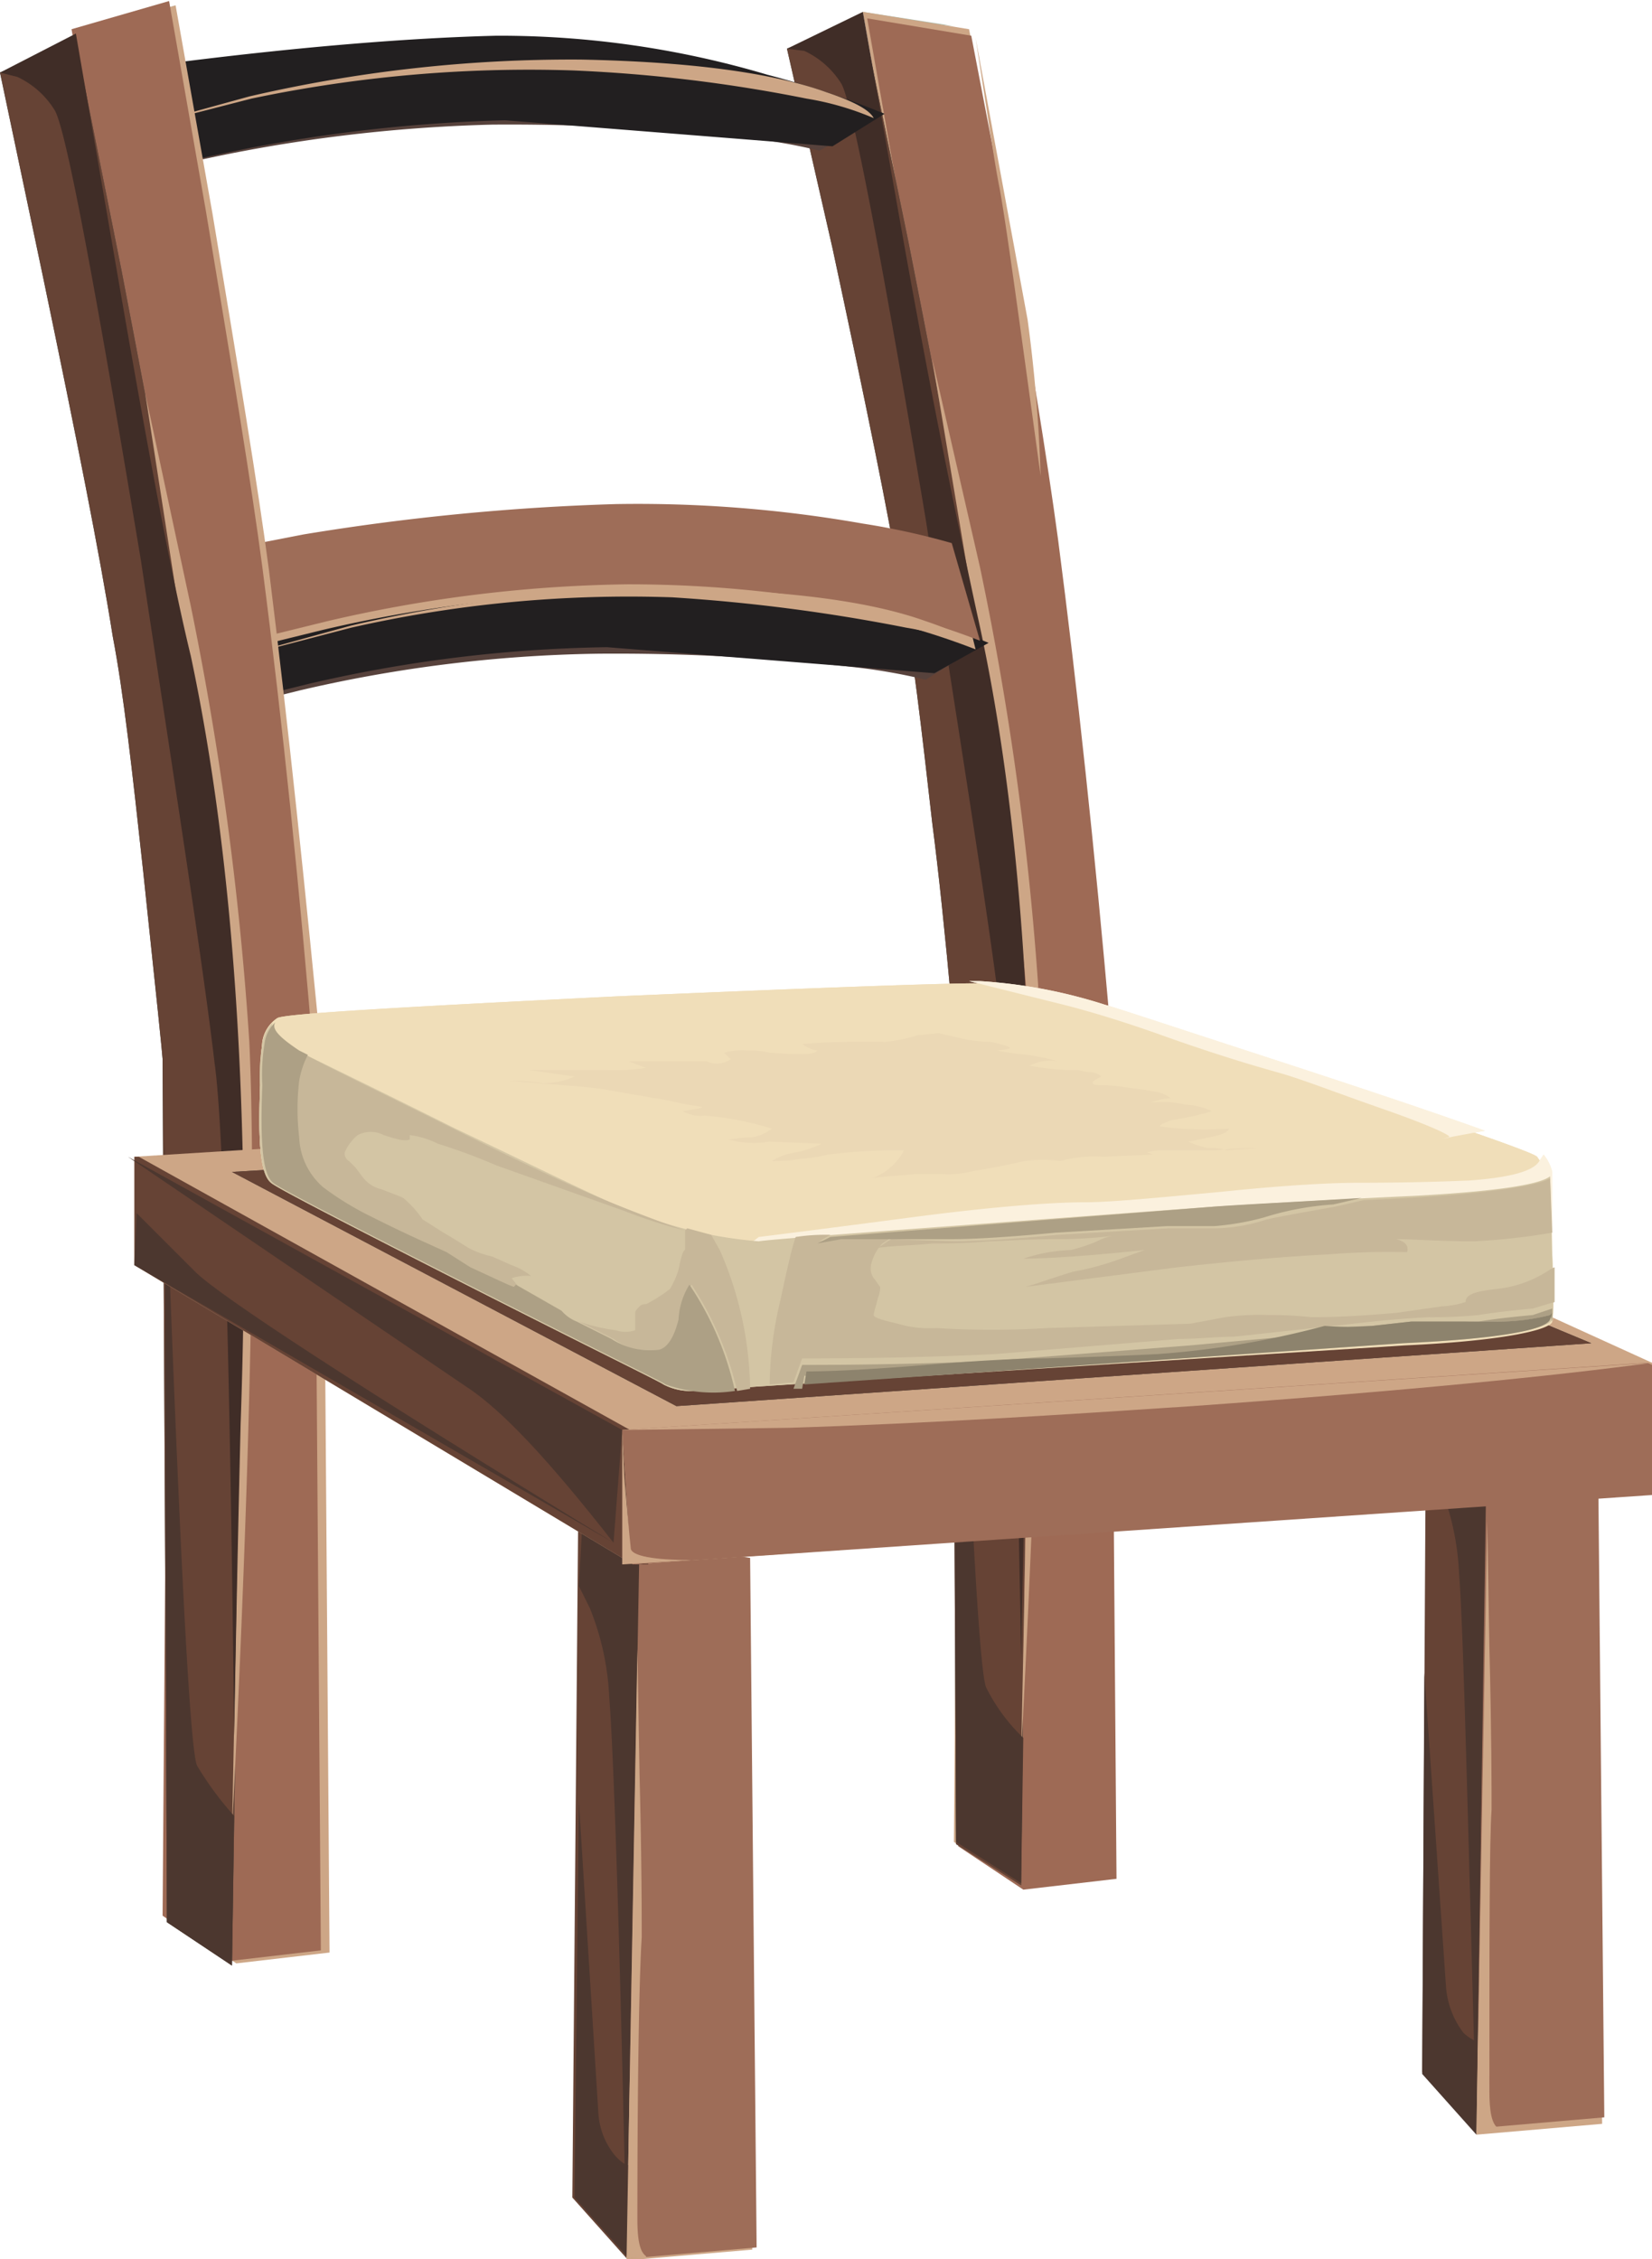 <svg height="104.14" viewBox="0 0 76.2 104.1" width="76.16" xmlns="http://www.w3.org/2000/svg"><path d="m28.9 71.1 5.5.8.3 31.8-5.8.5c0-5.4-.1-10.8-.1-16.2 0-11 0-16.6.1-16.9z" fill="#cda686"/><path d="m29.1 71 5.5.8.3 31.8-5.8.5c0-5.4-.1-10.8-.1-16.2-.1-11 0-16.6.1-16.9z" fill="#9e6d58"/><path d="m29.4 69.1-.5 35-2.5-2.8.3-35z" fill="#664335"/><path d="m26.7 73.1.2-3.6 2.6 1.5-.6 33c-.3-14.7-.6-23.3-.8-25.8a12.4 12.4 0 0 0 -.9-4.1z" fill="#4c372f"/><path d="m27.6 97.4a3.4 3.4 0 0 0  .8 2c .2.2.4.4.6.4v4.3l-2.5-2.8.2-18.3z" fill="#4c372f"/><path d="m29.4 76 .1 5.8c.1 4 .1 6.5.1 7.5-.1 1.5-.2 5.8-.2 13 0 .9.1 1.5.4 1.7a.1.1 0 0 0  .1.1h-1z" fill="#cda686"/><path d="m68.1 65.3 5.5.8.3 31.8-5.8.5c0-5.4-.1-10.8-.1-16.2-.1-11 0-16.6.1-16.9z" fill="#cda686"/><path d="m68.2 65.1 5.5.8.3 31.7-5.8.5c0-5.4-.1-10.8-.1-16.2 0-10.9 0-16.5.1-16.8z" fill="#9e6d58"/><path d="m68.6 63.3-.5 35-2.5-2.8.2-35z" fill="#664335"/><path d="m65.8 67.3.2-3.7 2.6 1.5-.5 33.1c-.4-14.6-.6-23.2-.8-25.7a12.4 12.4 0 0 0 -.9-4.1z" fill="#4c372f"/><path d="m66.7 91.6a4 4 0 0 0  .8 2.1 2.1 2.1 0 0 0  .6.4v4.3l-2.5-2.8.1-18.5z" fill="#4c372f"/><path d="m68.6 70.1.1 5.8c.1 4 .1 6.5.1 7.5-.1 1.5-.1 5.8-.1 13 0 .9.1 1.5.4 1.7l.1.1-1.1.1z" fill="#cda686"/><path d="m44.3 1.2a7.6 7.6 0 0 0 -1.5-.1q-1.8.2-1.8 1.2l1.3 10.4-2.5-12.2z" fill="#acbfb1"/><path d="m43.8 23.7q-.6-4.2-2.4-14.1l-1.6-9.1 4.9.8 1.6 8.3c1.1 6.3 1.9 11.3 2.4 14.9.9 6.9 1.7 14.4 2.4 22.4l.2 39.4-4.3.5-3-1.9.3-39 1.8.5c-.5-8-1.3-15.6-2.3-22.7z" fill="#cda686"/><path d="m44 24q-.6-4-2.4-14.1l-1.6-9.1 4.8.8 1.6 8.3c1.1 6.3 1.9 11.2 2.4 14.9.9 6.9 1.7 14.4 2.4 22.4l.3 39.4-4.3.5-3-2 .3-38.9 1.8.5c-.5-7.4-1.2-15-2.3-22.7z" fill="#9e6a55"/><path d="m41.6 27.4c-.6-3.7-1.7-9-3.2-16l-2.1-9.2 3.5-1.3 2.1 10.2c1.5 7.6 2.6 13.3 3.1 17.3.8 5.4 1.7 12.3 2.5 20.7l-.4 37.8-3-1.9-.2-38.6c-.3-3.3-.6-6.2-.9-8.5-.5-4.4-.9-7.9-1.4-10.5z" fill="#4a524c"/><path d="m41.6 27.4c-.6-3.7-1.7-9-3.2-16l-2.1-9.2 3.5-1.3 2.1 10.2c1.5 7.6 2.6 13.3 3.1 17.3.8 5.4 1.7 12.3 2.5 20.7l-.4 37.8-3-1.9-.2-38.6c-.3-3.3-.6-6.2-.9-8.5-.5-4.4-.9-7.9-1.4-10.5z" fill="#664335"/><path d="m43 16.5 2.2 9.6a140.4 140.4 0 0 1 2.7 19.5c.3 6.3.1 18.1-.8 35.2.4-18.2.5-29.6.3-34.1-.1-2.8-.9-8.7-2.3-17.6z" fill="#cda686"/><path d="m36.3 2.2 3.5-1.7 1.9 10.7c1.4 7.8 2.6 13.5 3.4 17.2 2 9 2.8 20.4 2.3 34.2-.1 3.9-.2 8.6-.3 13.9-.3-17.5-.6-27.5-1-30.1-.5-4.1-1.7-11.6-3.4-22.5q-3.2-19-3.9-20.1a4 4 0 0 0 -1.7-1.5z" fill="#402d27"/><path d="m47.2 80.1-.1 6.7-3-1.9-.1-35q1 27.1 1.5 27.9a8.4 8.4 0 0 0 1.7 2.3z" fill="#4c372f"/><path d="m .6 4.2 7.3-1.2a119.8 119.8 0 0 1 14.4-1.1 47.9 47.9 0 0 1 12.6 1.8 42.3 42.3 0 0 1 5.4 1.8l-2.5 1.4a26.7 26.7 0 0 0 -3.5-.6 96.9 96.9 0 0 0 -11.6-.6 71.4 71.4 0 0 0 -13.8 1.7l-6.9 1.7z" fill="#57423c"/><path d="m1.2 4 7.2-1.2c5.6-.7 10.5-1.1 14.5-1.2a43.4 43.4 0 0 1 12.5 1.8 42.3 42.3 0 0 1 5.4 1.8l-2.4 1.5-15.1-1.2a71.4 71.4 0 0 0 -13.8 1.7l-6.9 1.6z" fill="#221f20"/><path d="m11.5 4.4a65.7 65.7 0 0 1 15.3-1.7c5 .1 8.8.6 11.3 1.5 1.2.4 2 .8 2.2 1.2a13.3 13.3 0 0 0 -3.1-.9 69.4 69.4 0 0 0 -10.8-1.3 62.2 62.2 0 0 0 -14.8 1.3l-7 1.8z" fill="#cda686"/><path d="m5.3 28.5 7.3-1.1c5.6-.7 10.5-1.1 14.5-1.2a44 44 0 0 1 12.6 1.8 42.3 42.3 0 0 1 5.4 1.8l-2.4 1.5a26.7 26.7 0 0 0 -3.5-.6 96.9 96.9 0 0 0 -11.6-.6 64.3 64.3 0 0 0 -13.8 1.7l-6.9 1.7z" fill="#57423c"/><path d="m5.8 28.3 7.3-1.1c5.6-.7 10.5-1.1 14.5-1.2a44 44 0 0 1 12.6 1.8 42.3 42.3 0 0 1 5.4 1.8l-2.5 1.4-15.1-1.2a64.3 64.3 0 0 0 -13.8 1.7l-6.9 1.7z" fill="#221f20"/><path d="m6.8 26.3 7.1-1.3a108 108 0 0 1 14.4-1.4c4.8 0 7.7 0 8.6.1a65.8 65.8 0 0 1 6.9 1.4l1.2 4.8a34.1 34.1 0 0 0 -4.1-1.3 56.3 56.3 0 0 0 -12.2-1.3 64.3 64.3 0 0 0 -13.8 1.7l-6.9 1.7z" fill="#cda686"/><path d="m6.8 26 7.2-1.4a108 108 0 0 1 14.4-1.4 59.8 59.8 0 0 1 11.4.9 33.6 33.6 0 0 1 4.1.9l1.3 4.5a34.1 34.1 0 0 0 -4.1-1.3 57 57 0 0 0 -12.2-1.3 64.3 64.3 0 0 0 -13.8 1.7l-6.9 1.7z" fill="#9e6d58"/><path d="m9.3 30.7 6.9-1.9a65.7 65.7 0 0 1 15.3-1.7c5 .1 8.7.6 11.2 1.5 1.2.4 2 .8 2.2 1.2a13.3 13.3 0 0 0 -3.1-.9 82.1 82.1 0 0 0 -10.8-1.4 57.9 57.9 0 0 0 -14.8 1.4z" fill="#cda686"/><path d="m3.7 2.8 4.2-.9-1.6.8a2.5 2.5 0 0 0 -1.5 2.1l1.3 10.6z" fill="#acbfb1"/><path d="m7.9 1.9a9.3 9.3 0 0 0 -1.3.4 8.1 8.1 0 0 0 -1.8.8q-.5.5-.3 3a19.4 19.4 0 0 0  .2 2.4l-1-5.6z" fill="#bed3c4"/><path d="m3.5 1.5 4.6-1.3-1.7.9c-1.1.8-1.6 1.5-1.6 2.3l1.3 10.8z" fill="#acbfb1"/><path d="m7.5 25.5c-.4-2.8-1.2-7.7-2.4-14.5l-1.6-9.5 4.6-1.3 1.7 9.6c1.2 7.2 2.1 12.6 2.6 16.4.9 7.2 1.7 14.9 2.5 23.2l.3 40.6-4.3.5-3-2 .3-40.2 1.8.5c-.7-8.1-1.5-15.9-2.5-23.3z" fill="#cda686"/><path d="m7.3 25.3c-.4-2.9-1.2-7.7-2.4-14.6l-1.6-9.4 4.5-1.3 1.7 9.7c1.2 7.2 2.1 12.6 2.6 16.4q1.4 10.8 2.4 23.1l.3 40.7-4.3.5-3-2.1.3-40.1 1.8.5c-.5-7.7-1.2-15.5-2.3-23.4z" fill="#9e6a55"/><path d="m5.2 29.3c-.6-3.8-1.7-9.3-3.2-16.5l-2-9.5 3.5-1.4 2.1 10.5c1.5 7.8 2.6 13.7 3.2 17.8.8 5.6 1.7 12.7 2.5 21.4l-.6 39-3-2-.2-39.8q0-.2-.9-8.7c-.5-4.6-.9-8.2-1.4-10.8z" fill="#4a524c"/><path d="m5.2 29.3c-.6-3.8-1.7-9.3-3.2-16.5l-2-9.5 3.5-1.4 2.1 10.5c1.5 7.8 2.6 13.7 3.2 17.8.8 5.6 1.7 12.7 2.5 21.4l-.6 39-3-2-.2-39.8q0-.2-.9-8.7c-.5-4.6-.9-8.2-1.4-10.8z" fill="#664335"/><path d="m6.7 18.1 2.1 9.8a147.7 147.7 0 0 1 2.7 20.1c.3 6.5.1 18.6-.8 36.4.4-18.9.5-30.6.3-35.2-.1-2.9-.9-8.9-2.3-18.2z" fill="#cda686"/><path d="m0 3.3 3.5-1.8 1.9 11c1.4 8.1 2.5 14 3.4 17.7 2 9.4 2.8 21.2 2.3 35.4-.1 4.1-.2 8.8-.3 14.4-.2-17.9-.5-28.2-.9-31-.5-4.3-1.7-12-3.4-23.2-2.2-13.2-3.5-20.1-4-20.8a4 4 0 0 0 -1.7-1.5z" fill="#402d27"/><path d="m10.8 83.7-.1 6.9-3-2-.1-36q1 28 1.5 28.8a15 15 0 0 0 1.7 2.3z" fill="#4c372f"/><path d="m76.2 68.8-47 3.3-23-13.8v-5l43.2-2.7 26.8 12.2z" fill="#cda686"/><path d="m30.5 66.7-.6 5.4h-.7l-23-13.8v-5h .2z" fill="#664335"/><path d="m76 62.8h.2v6l-47 3.3-.1-.1-.4-6.1z" fill="#cda686"/><path d="m76 62.8.2.1v6l-47 3.2-.1-.1-.4-6.1z" fill="#9e6d58"/><path d="m21.5 63.9-15.6-10.6 22.8 12.6-.4 5.2c-2.9-3.7-5.1-6.1-6.8-7.2z" fill="#4c372f"/><path d="m9 58.6c1.1 1.1 7.5 5.3 19.3 12.5l-22.1-12.8.1-2.4z" fill="#4c372f"/><path d="m55 64.8c-6 .4-12.2.8-18.6 1l-7.7.1 47.5-3.1c-4.4.6-11.4 1.3-21.2 2z" fill="#cda686"/><path d="m28.7 65.9.1 2.2q.2 2.4.3 3.3c.1.3 1 .5 2.8.5l-3.2.2z" fill="#cda686"/><path d="m48.9 51.7 24.5 10.2-42.2 2.9-20.5-10.8z" fill="#404040"/><path d="m50.9 46.5c13.1 4.3 19.7 6.5 20 6.8a8.8 8.8 0 0 1  .6 1c .1 4 .2 6.2.1 6.6s-2.4.9-6.8 1.1l-29.9 1.9c-1.4.1-2.4.2-2.9.2a2.7 2.7 0 0 1 -1.4-.3c-.1-.1-3.2-1.6-9.1-4.6s-8.8-4.5-9-4.7c-.5-.4-.6-1.9-.5-4.5a17.8 17.8 0 0 1  .1-2 1.6 1.6 0 0 1  .7-1.1c.4-.2 5.6-.5 15.7-1 9.3-.4 14.9-.6 16.7-.6a23.2 23.2 0 0 1 5.7 1.2z" fill="#f0deb9"/><path d="m71.6 59.1h-.1c-2 .8-15.4 2.4-40.4 4.8l-.5-.2-2.6-1.4 7-5.3c.8-.1 3.2-.4 7-.9s6.5-.7 8-.7c1.2 0 3.3-.2 6.5-.5 2.9-.3 5-.4 6.1-.4 3.1 0 4.9-.1 5.1-.1q2.9-.2 3.3-.9l.2-.3a2 2 0 0 1  .4.8z" fill="#fbf1de"/><path d="m66.5 52.5.3-.1c.3 0-.7-.5-3-1.3s-3.8-1.4-4.9-1.7c-.7-.2-2.5-.7-5.3-1.7s-4.5-1.4-4.9-1.5l-4-1h .5a23.6 23.6 0 0 1 5.8 1.1c.4.1 2.8.9 7.1 2.3s7.9 2.6 10.4 3.5c-1.1.2-1.7.3-2 .4z" fill="#fbf1de"/><path d="m54.7 50.9a3.1 3.1 0 0 1 1.2.3 12.7 12.7 0 0 1 -1.8.4c-.3.1-.6.2-.6.3a15 15 0 0 0 3.2.1c-.1.2-.4.3-.9.4s-.9.2-1 .2a4.7 4.7 0 0 0  .9.3 2.8 2.8 0 0 1  .9.1l1.4-.1a14.9 14.9 0 0 0 -1.9.1h-2.4a2.5 2.5 0 0 0 -.8.1l.3.1-2.3.1a5.9 5.9 0 0 0 -2 .2 5.2 5.2 0 0 0 -2.1.1c-.9.2-1.6.3-2.1.4a4.1 4.1 0 0 1 -1.2.1h-1.3c-.9.1-1.6.1-2 .2a2.7 2.7 0 0 0 1.5-1.3h-.6a26.4 26.4 0 0 0 -2.9.2 8.3 8.3 0 0 1 -1.3.2 6.6 6.6 0 0 1 -1.3.1 2.8 2.8 0 0 1 1.1-.4 4.9 4.9 0 0 0 1.2-.4l-2.4-.1a4.3 4.3 0 0 1 -1.9-.1c.2 0 .6-.1 1.1-.1a1.9 1.9 0 0 0  .9-.4 14.9 14.9 0 0 0 -3.1-.6 1.6 1.6 0 0 1 -1-.2c.5-.1.8-.1.9-.2a15.7 15.7 0 0 1 -1.6-.3l-2.9-.5c-.5-.1-1.9-.2-4.4-.4a9.9 9.9 0 0 1 1.5.1 3.3 3.3 0 0 0 1.5-.3l-2.1-.3h3.6a9.7 9.7 0 0 0 1.8-.1l-.8-.3h3.6a1.1 1.1 0 0 0 1.1-.1l-.3-.3a3.1 3.1 0 0 1 1.1-.1 3.8 3.8 0 0 1 1 .1c1.4.1 2.1.1 2.2-.1a1.5 1.5 0 0 1 -.7-.3 37.7 37.7 0 0 1 3.8-.1 6.4 6.4 0 0 0 1.5-.3l1-.1 1.3.3a8 8 0 0 0 1.1.1q.9.2.9.3a3.5 3.5 0 0 1 -.6.1 11.3 11.3 0 0 0 1.4.2 10.6 10.6 0 0 1 1.4.3 2 2 0 0 0 -1.3.2 10.9 10.9 0 0 0 2.2.2l.5.1a.8.8 0 0 1  .6.2c-.2.1-.4.2-.4.3s.3.1.6.1.9.1 1.7.2l.6.1a1.5 1.5 0 0 1  .7.3 2.9 2.9 0 0 0 -.9.2 4.8 4.8 0 0 1 1.6.1z" fill="#ebd8b5"/><path d="m56 55.6c1.8-.1 4.9-.3 9.3-.5 3.6-.2 5.7-.5 6.2-.9.1 4 .2 6.2.1 6.6s-2.4.9-6.8 1.1l-29.9 2c-1.4.1-2.4.2-2.9.2a2.7 2.7 0 0 1 -1.4-.3c-.1-.1-3.2-1.6-9.1-4.6s-8.8-4.5-9-4.7c-.5-.4-.6-1.9-.5-4.5a8.7 8.7 0 0 1  .1-1.9 1.6 1.6 0 0 1  .5-1c-.2.3.2.7 1.1 1.3 1.2.6 3.7 1.8 7.3 3.6 4 1.9 6.4 3.1 7.4 3.5a19.9 19.9 0 0 0 6.6 1.7c.5-.1 7.5-.6 21-1.6z" fill="#d3c5a4"/><path d="m71.5 54.3.1 2.5a30.3 30.3 0 0 1 -3.6.4c-1.6 0-2.8-.1-3.6-.1.4.1.6.3.5.6a34.4 34.4 0 0 0 -3.6.1c-2 .1-4.3.3-7 .6l-7 .9c.4-.1 1.2-.4 2.2-.7a12.9 12.9 0 0 0 2.2-.6l1.1-.4c-2.8.3-4.7.4-5.6.4a7.8 7.8 0 0 1 2.2-.4 7.9 7.9 0 0 0 1.2-.4 2.6 2.6 0 0 1 1.1-.3 21.1 21.1 0 0 1 -3 .2c-1.5 0-2.6.1-3.1.1-1.1.1-2 .1-2.6.1-1 .1-1.8.1-2.5.2l.6-.4 2.9.1c1.1 0 2.6-.1 4.8-.3l5.1-.3h2.2a7.9 7.9 0 0 0 2.3-.4c.4-.1 1.5-.3 3.2-.6l1.3-.3c5-.2 7.9-.6 8.6-1z" fill="#c7b799"/><path d="m69 59.4a5.4 5.4 0 0 0 2.5-.9l.2-.1v1.6l-1 .3c-1.1.1-1.9.2-2.5.3a22 22 0 0 1 -2.3.1c-2 .1-3.4.3-4.4.4l-4.6.5c-.8 0-1.6.1-2.5.1l-8.5.7c-2 .1-4.9.2-8.9.2l-.4 1.1-1.1.1a17.4 17.4 0 0 1  .5-3.9c.3-1.4.5-2.3.7-2.9a9.2 9.2 0 0 1 1.6-.1l-.5.3 1.1-.2 2.4-.1-.6.4a2.1 2.1 0 0 0 -.5.9.8.8 0 0 0  .1.7c.1.1.2.3.3.4a1.3 1.3 0 0 1 -.1.5c-.1.4-.2.7-.2.8s.3.2.7.3l.8.2a5.3 5.3 0 0 0 1.4.1 41 41 0 0 0 5.1 0l6.6-.2 1.6-.3a11.5 11.5 0 0 1 2-.1 17.2 17.2 0 0 1 2 .1c1.4 0 2.7-.1 3.9-.2l2.1-.3a4.2 4.2 0 0 0 1.1-.2c0-.4.6-.5 1.4-.6z" fill="#c7b799"/><path d="m56 55.6c1.3-.1 3.5-.2 6.8-.4l-1.3.3a13.5 13.5 0 0 0 -3.2.6 12.4 12.4 0 0 1 -2.3.4h-2.2l-5.1.3q-3.2.3-4.8.3h-5.1l-1.1.2.6-.3z" fill="#ada085"/><path d="m65.1 60.9-1.8.2a16.3 16.3 0 0 0 -2.3.2 40.9 40.9 0 0 1 -7.7 1.3s-1.8.1-5.2.2c-1.2 0-3 .1-5.5.3s-4.3.3-5.5.3l-.1.6h-.4l.4-1.1c4 0 6.9-.1 8.9-.2l9-.7 6.6-.6c1-.1 2.4-.3 4.4-.4.5 0 1.3-.1 2.3-.1.6-.1 1.4-.2 2.5-.3l.9-.3v.6l-.1-.3a9.3 9.3 0 0 1 -2.6.3z" fill="#ada085"/><path d="m63.3 61.1 1.8-.2h3.8a9.8 9.8 0 0 0 2.6-.3l.1-.1-.1.3c-.2.5-2.4.9-6.8 1.1l-27.6 1.9.1-.6c1.2 0 3.1-.1 5.5-.3s4.3-.3 5.5-.3c3.4-.1 5.2-.2 5.2-.2a40.9 40.9 0 0 0 7.7-1.3 13.9 13.9 0 0 0 2.2 0z" fill="#8d836d"/><path d="m31.6 56.7.1-.1 1.1.3.4.7a16.4 16.4 0 0 1 1.4 6.4l-.6.1a15.1 15.1 0 0 0 -2.1-4.9 2.9 2.9 0 0 0 -.5 1.6 1.5 1.5 0 0 1 -.9 1.4 2.8 2.8 0 0 1 -2.2-.5l-1.6-.8a8.5 8.5 0 0 0 1.7.4 1.4 1.4 0 0 0  .9 0v-.8c0-.1.1-.2.2-.3s.2-.1.3-.1a7.2 7.2 0 0 0 1.1-.7 3.9 3.9 0 0 0  .4-.9c.1-.5.2-.9.3-.9v-.9a22.2 22.2 0 0 1 -2.8-.9l-5.9-2.1a26.9 26.9 0 0 0 -2.7-1 4 4 0 0 0 -1.3-.4v.2c-.2.1-.6 0-1.2-.2a1.3 1.3 0 0 0 -1.2 0 2.1 2.1 0 0 0 -.6.8.4.4 0 0 0  .2.4l.3.3.3.4a1.5 1.5 0 0 0  .9.6c.5.2.8.3 1 .4a4.8 4.8 0 0 1  .9 1c .2.1.6.4 1.3.8l.8.5a4.3 4.3 0 0 0 1.1.4l.9.4a3.1 3.1 0 0 1  .9.5 2.2 2.2 0 0 0 -.9.1l.4.5-.4-.1c-.3-.1-.9-.4-2-.9l-1.1-.7-1.1-.5c-1.1-.5-1.9-.9-2.5-1.2a8.6 8.6 0 0 1 -2.1-1.3 3.4 3.4 0 0 1 -1.1-2.3 11.1 11.1 0 0 1 0-2.6 2.4 2.4 0 0 1  .4-1.2c1.3.7 3.8 1.9 7.4 3.7s5.9 2.8 6.9 3.2c1.5.6 2.6 1 3.2 1.2z" fill="#c7b799"/><path d="m12.6 54.5c-.5-.4-.6-1.9-.5-4.5a8.7 8.7 0 0 1  .1-1.9 1.6 1.6 0 0 1  .5-1c-.2.3.2.7 1.1 1.3l.4.2a4.1 4.1 0 0 0 -.4 1.2 11.1 11.1 0 0 0 0 2.6 3.2 3.2 0 0 0 1.1 2.3 13.5 13.5 0 0 0 2.1 1.3c.6.3 1.4.7 2.5 1.2l1.1.5 1.1.7c1.1.5 1.7.8 2 .9l.1-.1q1.4.8 2.1 1.2a1.8 1.8 0 0 0  .7.5l1.6.8a3.3 3.3 0 0 0 2.2.5c.4-.1.7-.6.9-1.4a3.3 3.3 0 0 1  .5-1.6 14.3 14.3 0 0 1 2.1 4.9 6.6 6.6 0 0 1 -3.2-.3c-.1-.1-3.2-1.6-9.1-4.6s-8.8-4.5-9-4.7z" fill="#ada085"/><path d="m48.9 51.7 24.5 10.2-42.2 2.9-20.5-10.8z" fill="#664335"/><path d="m50.9 46.5c13.1 4.3 19.7 6.5 20 6.8a8.8 8.8 0 0 1  .6 1c .1 4 .2 6.2.1 6.6s-2.4.9-6.8 1.1l-29.9 1.9c-1.4.1-2.4.2-2.9.2a2.7 2.7 0 0 1 -1.4-.3c-.1-.1-3.2-1.6-9.1-4.6s-8.8-4.5-9-4.7c-.5-.4-.6-1.9-.5-4.5a17.8 17.8 0 0 1  .1-2 1.6 1.6 0 0 1  .7-1.1c.4-.2 5.6-.5 15.7-1 9.3-.4 14.9-.6 16.7-.6a23.2 23.2 0 0 1 5.7 1.2z" fill="#f0deb9"/><path d="m71.6 59.1h-.1c-2 .8-15.4 2.4-40.4 4.8l-.5-.2-2.6-1.4 7-5.3c.8-.1 3.2-.4 7-.9s6.5-.7 8-.7c1.2 0 3.3-.2 6.5-.5 2.9-.3 5-.4 6.1-.4 3.1 0 4.9-.1 5.1-.1q2.9-.2 3.3-.9l.2-.3a2 2 0 0 1  .4.8z" fill="#fbf1de"/><path d="m66.5 52.5.3-.1c.3 0-.7-.5-3-1.3s-3.8-1.4-4.9-1.7c-.7-.2-2.5-.7-5.3-1.7s-4.5-1.4-4.9-1.5l-4-1h .5a23.6 23.6 0 0 1 5.8 1.1c.4.1 2.8.9 7.1 2.3s7.9 2.6 10.4 3.5c-1.1.2-1.7.3-2 .4z" fill="#fbf1de"/><path d="m54.7 50.9a3.1 3.1 0 0 1 1.2.3 12.7 12.7 0 0 1 -1.8.4c-.3.1-.6.2-.6.3a15 15 0 0 0 3.2.1c-.1.2-.4.3-.9.4s-.9.2-1 .2a4.7 4.7 0 0 0  .9.3 2.8 2.8 0 0 1  .9.1l1.4-.1a14.9 14.9 0 0 0 -1.9.1h-2.4a2.5 2.5 0 0 0 -.8.1l.3.1-2.3.1a5.9 5.9 0 0 0 -2 .2 5.2 5.2 0 0 0 -2.1.1c-.9.2-1.6.3-2.1.4a4.1 4.1 0 0 1 -1.2.1h-1.3c-.9.1-1.6.1-2 .2a2.7 2.7 0 0 0 1.5-1.3h-.6a26.4 26.4 0 0 0 -2.9.2 8.3 8.3 0 0 1 -1.3.2 6.6 6.6 0 0 1 -1.3.1 2.8 2.8 0 0 1 1.1-.4 4.9 4.9 0 0 0 1.2-.4l-2.4-.1a4.3 4.3 0 0 1 -1.9-.1c.2 0 .6-.1 1.1-.1a1.9 1.9 0 0 0  .9-.4 14.9 14.9 0 0 0 -3.1-.6 1.6 1.6 0 0 1 -1-.2c.5-.1.8-.1.9-.2a15.7 15.7 0 0 1 -1.6-.3l-2.9-.5c-.5-.1-1.9-.2-4.4-.4a9.9 9.9 0 0 1 1.5.1 3.3 3.3 0 0 0 1.5-.3l-2.1-.3h3.6a9.7 9.7 0 0 0 1.8-.1l-.8-.3h3.6a1.1 1.1 0 0 0 1.1-.1l-.3-.3a3.1 3.1 0 0 1 1.1-.1 3.8 3.8 0 0 1 1 .1c1.4.1 2.1.1 2.2-.1a1.5 1.5 0 0 1 -.7-.3 37.7 37.7 0 0 1 3.8-.1 6.4 6.4 0 0 0 1.5-.3l1-.1 1.3.3a8 8 0 0 0 1.1.1q.9.2.9.3a3.5 3.5 0 0 1 -.6.1 11.3 11.3 0 0 0 1.4.2 10.6 10.6 0 0 1 1.4.3 2 2 0 0 0 -1.3.2 10.9 10.9 0 0 0 2.2.2l.5.1a.8.8 0 0 1  .6.2c-.2.1-.4.2-.4.3s.3.1.6.1.9.1 1.7.2l.6.1a1.5 1.5 0 0 1  .7.3 2.9 2.9 0 0 0 -.9.2 4.8 4.8 0 0 1 1.6.1z" fill="#ebd8b5"/><path d="m56 55.6c1.8-.1 4.9-.3 9.3-.5 3.6-.2 5.7-.5 6.2-.9.1 4 .2 6.2.1 6.6s-2.4.9-6.8 1.1l-29.9 2c-1.4.1-2.4.2-2.9.2a2.7 2.7 0 0 1 -1.4-.3c-.1-.1-3.2-1.6-9.1-4.6s-8.8-4.5-9-4.7c-.5-.4-.6-1.9-.5-4.5a8.7 8.7 0 0 1  .1-1.9 1.6 1.6 0 0 1  .5-1c-.2.3.2.7 1.1 1.3 1.2.6 3.7 1.8 7.3 3.6 4 1.9 6.4 3.1 7.4 3.5a19.9 19.9 0 0 0 6.6 1.7c.5-.1 7.5-.6 21-1.6z" fill="#d3c5a4"/><path d="m71.5 54.3.1 2.5a30.3 30.3 0 0 1 -3.6.4c-1.6 0-2.8-.1-3.6-.1.4.1.6.3.5.6a34.4 34.4 0 0 0 -3.6.1c-2 .1-4.3.3-7 .6l-7 .9c.4-.1 1.2-.4 2.2-.7a12.9 12.9 0 0 0 2.2-.6l1.1-.4c-2.8.3-4.7.4-5.6.4a7.8 7.8 0 0 1 2.2-.4 7.9 7.9 0 0 0 1.2-.4 2.6 2.6 0 0 1 1.1-.3 21.1 21.1 0 0 1 -3 .2c-1.5 0-2.6.1-3.1.1-1.1.1-2 .1-2.6.1-1 .1-1.8.1-2.5.2l.6-.4 2.9.1c1.1 0 2.6-.1 4.8-.3l5.1-.3h2.2a7.9 7.9 0 0 0 2.3-.4c.4-.1 1.5-.3 3.2-.6l1.3-.3c5-.2 7.9-.6 8.6-1z" fill="#c7b799"/><path d="m69 59.4a5.4 5.4 0 0 0 2.5-.9l.2-.1v1.6l-1 .3c-1.1.1-1.9.2-2.5.3a22 22 0 0 1 -2.3.1c-2 .1-3.4.3-4.4.4l-4.6.5c-.8 0-1.6.1-2.5.1l-8.5.7c-2 .1-4.9.2-8.9.2l-.4 1.1-1.1.1a17.4 17.4 0 0 1  .5-3.9c.3-1.4.5-2.3.7-2.9a9.2 9.2 0 0 1 1.6-.1l-.5.3 1.1-.2 2.4-.1-.6.4a2.1 2.1 0 0 0 -.5.9.8.8 0 0 0  .1.7c.1.1.2.3.3.4a1.3 1.3 0 0 1 -.1.5c-.1.4-.2.7-.2.8s.3.2.7.3l.8.2a5.3 5.3 0 0 0 1.4.1 41 41 0 0 0 5.1 0l6.6-.2 1.6-.3a11.5 11.5 0 0 1 2-.1 17.2 17.2 0 0 1 2 .1c1.4 0 2.7-.1 3.9-.2l2.1-.3a4.2 4.2 0 0 0 1.1-.2c0-.4.6-.5 1.4-.6z" fill="#c7b799"/><path d="m56 55.6c1.3-.1 3.5-.2 6.8-.4l-1.3.3a13.5 13.5 0 0 0 -3.2.6 12.4 12.4 0 0 1 -2.3.4h-2.2l-5.1.3q-3.2.3-4.8.3h-5.1l-1.1.2.6-.3z" fill="#ada085"/><path d="m65.1 60.9-1.8.2a16.3 16.3 0 0 0 -2.3.2 40.9 40.9 0 0 1 -7.7 1.3s-1.8.1-5.2.2c-1.2 0-3 .1-5.5.3s-4.3.3-5.5.3l-.1.6h-.4l.4-1.1c4 0 6.9-.1 8.9-.2l9-.7 6.6-.6c1-.1 2.4-.3 4.4-.4.5 0 1.3-.1 2.3-.1.6-.1 1.4-.2 2.5-.3l.9-.3v.6l-.1-.3a9.3 9.3 0 0 1 -2.6.3z" fill="#ada085"/><path d="m63.3 61.1 1.8-.2h3.8a9.8 9.8 0 0 0 2.6-.3l.1-.1-.1.3c-.2.5-2.4.9-6.8 1.1l-27.6 1.9.1-.6c1.2 0 3.1-.1 5.5-.3s4.3-.3 5.5-.3c3.4-.1 5.2-.2 5.2-.2a40.9 40.9 0 0 0 7.7-1.3 13.9 13.9 0 0 0 2.2 0z" fill="#8d836d"/><path d="m31.6 56.7.1-.1 1.1.3.4.7a16.4 16.4 0 0 1 1.4 6.4l-.6.1a15.1 15.1 0 0 0 -2.1-4.9 2.9 2.9 0 0 0 -.5 1.6 1.5 1.5 0 0 1 -.9 1.4 2.8 2.8 0 0 1 -2.2-.5l-1.6-.8a8.5 8.5 0 0 0 1.7.4 1.4 1.4 0 0 0  .9 0v-.8c0-.1.1-.2.2-.3s.2-.1.3-.1a7.2 7.2 0 0 0 1.1-.7 3.9 3.9 0 0 0  .4-.9c.1-.5.2-.9.3-.9v-.9a22.2 22.2 0 0 1 -2.8-.9l-5.9-2.1a26.9 26.9 0 0 0 -2.7-1 4 4 0 0 0 -1.3-.4v.2c-.2.1-.6 0-1.2-.2a1.3 1.3 0 0 0 -1.2 0 2.1 2.1 0 0 0 -.6.8.4.4 0 0 0  .2.4l.3.3.3.4a1.5 1.5 0 0 0  .9.6c.5.2.8.3 1 .4a4.8 4.8 0 0 1  .9 1c .2.1.6.4 1.3.8l.8.5a4.3 4.3 0 0 0 1.1.4l.9.4a3.1 3.1 0 0 1  .9.5 2.2 2.2 0 0 0 -.9.1l.4.5-.4-.1c-.3-.1-.9-.4-2-.9l-1.1-.7-1.1-.5c-1.1-.5-1.9-.9-2.5-1.2a8.6 8.6 0 0 1 -2.1-1.3 3.4 3.4 0 0 1 -1.1-2.3 11.1 11.1 0 0 1 0-2.6 2.4 2.4 0 0 1  .4-1.2c1.3.7 3.8 1.9 7.4 3.7s5.9 2.8 6.9 3.2c1.5.6 2.6 1 3.2 1.2z" fill="#c7b799"/><path d="m12.6 54.5c-.5-.4-.6-1.9-.5-4.5a8.7 8.7 0 0 1  .1-1.9 1.6 1.6 0 0 1  .5-1c-.2.3.2.7 1.1 1.3l.4.2a4.1 4.1 0 0 0 -.4 1.2 11.1 11.1 0 0 0 0 2.6 3.2 3.2 0 0 0 1.1 2.3 13.5 13.5 0 0 0 2.1 1.3c.6.3 1.4.7 2.5 1.2l1.1.5 1.1.7c1.1.5 1.7.8 2 .9l.1-.1q1.4.8 2.1 1.2a1.8 1.8 0 0 0  .7.5l1.6.8a3.3 3.3 0 0 0 2.2.5c.4-.1.7-.6.9-1.4a3.3 3.3 0 0 1  .5-1.6 14.3 14.3 0 0 1 2.1 4.9 6.6 6.6 0 0 1 -3.2-.3c-.1-.1-3.2-1.6-9.1-4.6s-8.8-4.5-9-4.7z" fill="#ada085"/><path d="m45 1.7 2.4 13a69.6 69.6 0 0 1  .6 7.2c-1-7.3-1.6-11.7-1.9-13.3-.2-1-.4-2.4-.7-4.3z" fill="#cda686"/></svg>
